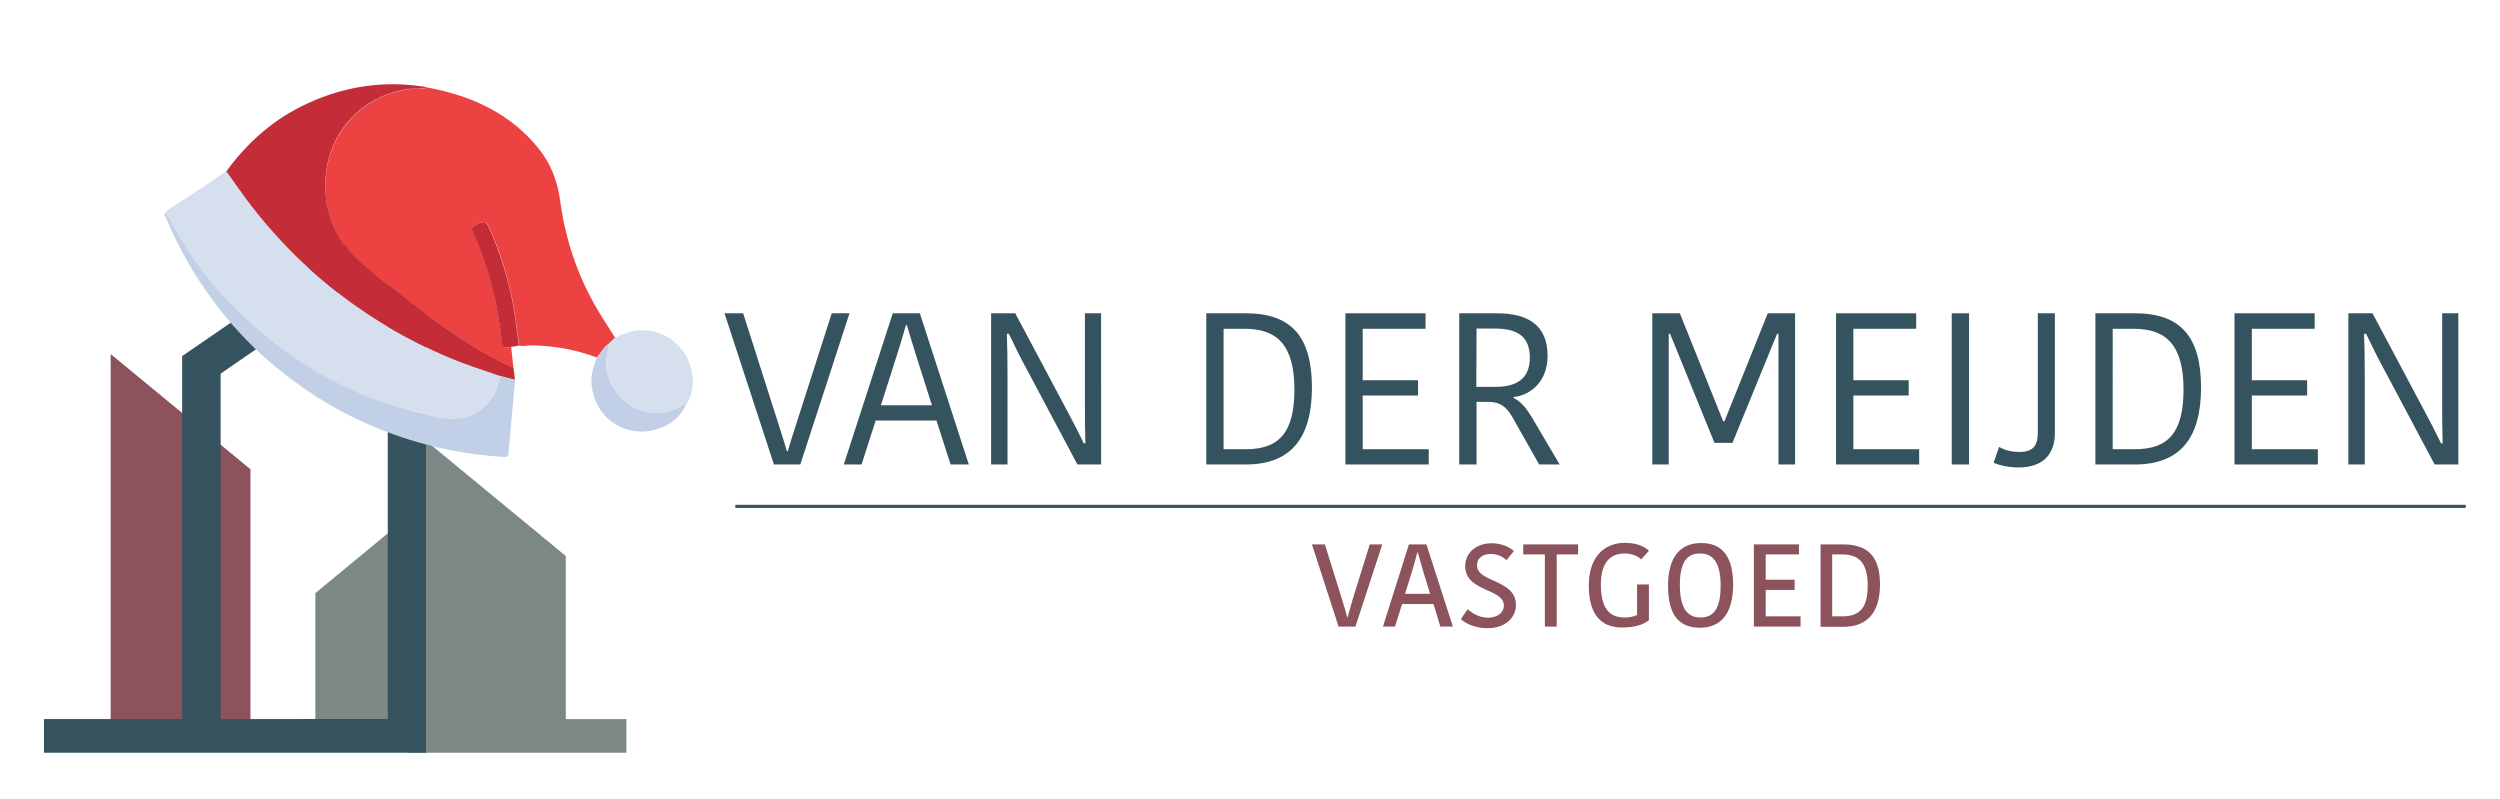 <?xml version="1.0" encoding="utf-8"?>
<!-- Generator: Adobe Illustrator 24.0.3, SVG Export Plug-In . SVG Version: 6.00 Build 0)  -->
<svg version="1.1" id="Laag_1" xmlns="http://www.w3.org/2000/svg" xmlns:xlink="http://www.w3.org/1999/xlink" x="0px" y="0px"
	 viewBox="0 0 1098 350.9" style="enable-background:new 0 0 1098 350.9;" xml:space="preserve">
<style type="text/css">
	.st0{fill:#7B8886;}
	.st1{fill:#8D535C;}
	.st2{fill:#35535E;}
	.st3{fill:none;stroke:#808E8C;stroke-width:1.322;stroke-miterlimit:10;}
	.st4{fill:none;stroke:#365662;stroke-width:1.322;stroke-miterlimit:10;}
	.st5{fill:#EC4241;}
	.st6{fill:#D6DFEE;}
	.st7{fill:#C42D37;}
	.st8{fill:#C1CFE7;}
</style>
<g>
	<polygon class="st0" points="248.5,315.8 248.5,244.2 187.1,193.6 187.1,220.4 138.5,260.5 138.5,322.2 179.4,322.2 179.4,330.6 
		275.1,330.6 275.1,315.8 	"/>
	<polygon class="st1" points="110,324.9 48.6,324.9 48.6,155.5 110,206.1 	"/>
	<path class="st2" d="M187.1,82.8L80,156.4v159.4H19.3v14.8h167.8v-6.7l0,0V82.8z M96.9,164.1l73.4-50.6v202.3H96.9V164.1z"/>
</g>
<g>
	<path class="st2" d="M318.2,137.6h8.2l15.2,47.7c1.3,4.3,2.8,8.6,4,12.9h0.4c1.2-4.3,2.6-8.5,4-12.9l15.3-47.7h7.8L351.5,204h-11.6
		L318.2,137.6z"/>
	<path class="st2" d="M404,137.6l21.5,66.4h-8l-6.2-19.3h-26.7l-6.2,19.3h-7.8l21.5-66.4H404z M386.9,178h22.4l-7.1-22.4
		c-1.5-4.8-2.7-8.7-3.9-12.8h-0.4c-1.1,4-2.4,8-3.8,12.6L386.9,178z"/>
	<path class="st2" d="M442.2,146.6c0.2,5.7,0.3,11,0.3,17.6V204h-7.2v-66.4h10.6l22.4,42.1c2.6,4.8,5.3,10,7.7,15h0.7
		c-0.2-6.1-0.2-12.2-0.2-17.8v-39.3h7.1V204h-10.4l-22.5-42.3c-2.7-4.9-5.1-9.9-7.6-15.1H442.2z"/>
	<path class="st2" d="M529.8,137.6h17.4c20,0,29,10.3,29,32.6c0,21.6-8.7,33.8-29.1,33.8h-17.3L529.8,137.6L529.8,137.6z
		 M537.4,197.3h9.7c14.6,0,21.4-7.2,21.4-26.2c0-19.8-7.8-26.7-21.9-26.7h-9.2V197.3z"/>
	<polygon class="st2" points="590.9,204 590.9,137.6 626.1,137.6 626.1,144.4 598.5,144.4 598.5,167 622.8,167 622.8,173.7 
		598.5,173.7 598.5,197.3 627.5,197.3 627.5,204 	"/>
	<path class="st2" d="M657.5,137.6c13.8,0,22.2,5.4,22.2,18.7c0,10.9-7,17.2-15,18.1v0.4c2.7,1.2,5,3.4,8.1,8.5L685,204h-9l-12-21.2
		c-2.6-4.4-5.5-6.3-10.3-6.3h-5.2V204h-7.6v-66.4H657.5z M648.4,169.9h8.5c9.2,0,15-3.6,15-12.8c0-9.3-5.4-12.8-15.4-12.8h-8
		L648.4,169.9L648.4,169.9z"/>
	<path class="st2" d="M757.4,185l19-47.4h12V204h-7.3v-57.4h-0.6c-6.4,15.8-13.2,32.1-19.6,47.9H753l-19.5-47.9h-0.6V204h-7.2v-66.4
		h12.1l19,47.4H757.4z"/>
	<polygon class="st2" points="806.4,204 806.4,137.6 841.6,137.6 841.6,144.4 814,144.4 814,167 838.3,167 838.3,173.7 814,173.7 
		814,197.3 842.9,197.3 842.9,204 	"/>
	<rect x="857.2" y="137.6" class="st2" width="7.6" height="66.4"/>
	<path class="st2" d="M878,196.3c2.1,1.2,5,2.2,9,2.2c5.7,0,8-2.6,8-8.3v-52.6h7.5v52.7c0,8.4-4.5,15-15.9,15c-5.1,0-9.2-1.2-11-2.1
		L878,196.3z"/>
	<path class="st2" d="M920.3,137.6h17.4c20,0,29,10.3,29,32.6c0,21.6-8.7,33.8-29.1,33.8h-17.3L920.3,137.6L920.3,137.6z
		 M927.9,197.3h9.7c14.6,0,21.4-7.2,21.4-26.2c0-19.8-7.8-26.7-21.9-26.7h-9.2V197.3z"/>
	<polygon class="st2" points="981.4,204 981.4,137.6 1016.6,137.6 1016.6,144.4 989,144.4 989,167 1013.3,167 1013.3,173.7 
		989,173.7 989,197.3 1018,197.3 1018,204 	"/>
	<path class="st2" d="M1038.3,146.6c0.2,5.7,0.3,11,0.3,17.6V204h-7.2v-66.4h10.6l22.4,42.1c2.6,4.8,5.3,10,7.7,15h0.7
		c-0.2-6.1-0.2-12.2-0.2-17.8v-39.3h7.1V204h-10.4l-22.5-42.3c-2.7-4.9-5.1-9.9-7.6-15.1H1038.3z"/>
	<path class="st1" d="M576.2,239.1h5.7l7.5,24.1c0.8,2.6,1.6,5.2,2.3,7.9h0.2c0.7-2.6,1.4-5.2,2.2-7.9l7.5-24.1h5.5l-11.8,36.1h-7.4
		L576.2,239.1z"/>
	<path class="st1" d="M626.5,239.1l11.6,36.1h-5.5l-3-9.9h-13.8l-3.1,9.9h-5.3l11.4-36.1H626.5z M617.1,260.8h11l-3.1-10.1
		c-1-3.4-1.6-5.6-2.3-8.1h-0.2c-0.6,2.4-1.3,4.8-2.2,7.9L617.1,260.8z"/>
	<path class="st1" d="M660.5,265.9c0-7.5-17-5.9-17-17.3c0-5.7,4.8-10,11.6-10c4.6,0,8,1.8,9.8,3.4l-3.2,4c-1.5-1.3-3.7-2.7-7-2.7
		c-3.8,0-6,2.1-6,5c0,7.6,17.1,6.1,17.1,17.4c0,5.4-4.4,10.2-12.5,10.2c-5.9,0-9.9-2.3-11.7-4l3-4.3c1.9,1.6,4.8,3.7,9.2,3.7
		C658.2,271.1,660.5,268.8,660.5,265.9"/>
	<polygon class="st1" points="678.5,243.5 669,243.5 669,239.1 693.1,239.1 693.1,243.5 683.7,243.5 683.7,275.2 678.5,275.2 	"/>
	<path class="st1" d="M724.2,241.9l-3.4,3.8c-1.5-1.4-3.8-2.6-7.3-2.6c-5.1,0-10.4,2.7-10.4,13.6c0,10.3,3.6,14.5,10.4,14.5
		c2,0,4.3-0.4,5.5-1.1v-13.4h5.2v15.7c-2.4,1.9-5.9,3.2-11.8,3.2c-9.6,0-14.6-6.1-14.6-18.4c0-13,7.1-18.8,16-18.8
		C720.2,238.5,723.1,240.8,724.2,241.9"/>
	<path class="st1" d="M746.6,275.7c-8.7,0-14-5-14-18.4c0-13.2,5.8-18.8,14.5-18.8s14.1,5.1,14.1,18.4
		C761.1,270.2,755.3,275.7,746.6,275.7 M746.9,271.2c5.4,0,8.8-3.4,8.8-13.9c0-10.6-3.5-14.2-9.1-14.2c-5.3,0-8.8,3.2-8.8,13.8
		C737.8,267.6,741.4,271.2,746.9,271.2"/>
	<polygon class="st1" points="770.3,275.2 770.3,239.1 790.1,239.1 790.1,243.5 775.5,243.5 775.5,254.6 788.2,254.6 788.2,259.1 
		775.5,259.1 775.5,270.7 790.8,270.7 790.8,275.2 	"/>
	<path class="st1" d="M799.6,239.1h9.9c11.1,0,16.2,5.6,16.2,17.6c0,11-4.5,18.6-16.2,18.6h-9.9V239.1z M804.7,270.7h4.6
		c7.8,0,11-4.2,11-13.5c0-10.2-4.1-13.7-11.2-13.7h-4.4L804.7,270.7L804.7,270.7z"/>
	<line class="st3" x1="323" y1="222.4" x2="1082.9" y2="222.4"/>
	<line class="st4" x1="323" y1="222.4" x2="1082.9" y2="222.4"/>
</g>
<g>
	<path class="st5" d="M262.1,157c-9.3-3.5-18.9-5.2-28.8-5.3c-1.8,0-3.5,0.5-5.3,0.1c-1.1-8.3-2.1-16.7-4-24.9
		c-2.1-8.7-4.8-17.2-8.4-25.3c-2.2-5-2.3-4.9-7.1-2.4c-1.4,0.7-1.5,1.3-0.8,2.7c1.3,2.6,2.4,5.3,3.4,8c4.8,12.6,7.8,25.7,9.2,39.1
		c0.4,3.8,0.5,3.8,4.2,3.4c0.3,3,0.7,6.1,1,9.1c-0.4-0.1-0.9-0.2-1.3-0.4c-12.9-6.3-24.9-14-36.4-22.5c-9.2-6.8-18.1-13.9-27-21.1
		c-12.6-10.2-18.9-22.9-17.8-39.2c1.3-20,16-36.3,36.2-39.1c2.8-0.4,5.7,0.3,8.4-0.8c19.4,3.6,36.5,11.3,49.1,27
		c5.2,6.5,8.2,14.2,9.3,22.6c2.5,18.6,8.6,35.9,18.7,51.7c1.8,2.9,3.7,5.8,5.5,8.7c-0.8,0.7-1.6,1.5-2.4,2.2
		c-0.2,0.2-0.3,0.3-0.5,0.5c0,0,0,0,0,0C265,152.4,264,155.1,262.1,157z"/>
	<path class="st6" d="M72.4,93.6c2.6-2.7,5.9-4.3,8.9-6.3C86.9,83.6,92.6,80,98,76c0.4-0.3,0.9-0.5,1.4-0.7c1.3,1.9,2.6,3.8,4,5.6
		c24.1,34.4,55.4,59.9,94.1,76.3c7.2,3,14.6,5.4,22,7.9c-0.5,9.1-8.4,17.5-17.3,18.9c-4.5,0.7-8.7-0.1-12.9-1
		c-15.3-3.4-29.9-8.6-43.9-15.9c-14.1-7.4-26.9-16.7-38.4-27.6c-12.3-11.7-22.7-25-31-39.9C75,97.5,74.3,95.1,72.4,93.6z"/>
	<path class="st7" d="M219.5,165.1c-7.4-2.5-14.8-4.9-22-7.9c-38.7-16.4-70.1-41.8-94.1-76.3c-1.3-1.9-2.6-3.8-4-5.6
		c9.4-13,21.1-23.2,35.7-29.9c16.7-7.7,34.2-10.2,52.5-7.1c-2.7,1.1-5.6,0.4-8.4,0.8c-20.3,2.9-35,19.1-36.2,39.1
		c-1,16.2,5.2,29,17.8,39.2c8.9,7.2,17.8,14.3,27,21.1c11.5,8.5,23.5,16.3,36.4,22.5c0.4,0.2,0.9,0.3,1.3,0.4
		c0.2,1.8,0.5,3.6,0.7,5.4C223.9,166.3,221.7,165.7,219.5,165.1z"/>
	<path class="st8" d="M219.5,165.1c2.2,0.6,4.4,1.2,6.7,1.7c-0.9,10.8-1.9,21.6-2.9,32.4c-0.1,1-0.4,1.6-1.7,1.5
		c-20.9-1.2-40.8-6-60-14.4c-15.6-6.8-29.7-15.9-42.6-26.9c-10-8.5-18.8-18.2-26.5-28.8c-7.9-10.9-14.5-22.6-19.6-35
		c-0.3-0.6-1.1-1.2-0.5-2.1c1.9,1.6,2.6,3.9,3.7,5.9c8.2,14.9,18.6,28.2,31,39.9c11.5,10.9,24.3,20.2,38.4,27.6
		c13.9,7.3,28.5,12.6,43.9,15.9c4.2,0.9,8.4,1.7,12.9,1C211.1,182.6,219,174.2,219.5,165.1z"/>
	<path class="st6" d="M267.8,150.5c0.8-0.7,1.6-1.5,2.4-2.2c6.3-3.3,12.9-4.4,19.7-1.8c13.5,5,17.5,21,12,30.4
		c-0.1,0.2-0.3,0.4-0.4,0.5c0,0,0,0,0,0c-0.6,0-1.2,0.3-1.7,0.6c-4,2.4-8.4,3.4-13.1,3.1c-11.4-0.6-21.1-11.6-20.3-23
		c0.2-2.5,1.2-4.7,1-7.2c0,0,0,0,0,0C267.5,150.8,267.6,150.7,267.8,150.5z"/>
	<path class="st8" d="M267.3,151c0.2,2.5-0.9,4.7-1,7.2c-0.7,11.4,9,22.3,20.3,23c4.7,0.3,9.1-0.7,13.1-3.1c0.5-0.3,1.1-0.6,1.7-0.6
		c-2.4,5.4-6.7,9-12.2,10.8c-14.3,4.7-28-4.5-29.4-19.5c-0.2-2.7,0.2-5.3,1-7.9c0.4-1.2,0.8-2.5,1.2-3.7
		C264,155.1,265,152.4,267.3,151z"/>
	<path class="st7" d="M224.4,152.4c-3.7,0.4-3.8,0.4-4.2-3.4c-1.4-13.4-4.4-26.5-9.2-39.1c-1-2.7-2.2-5.4-3.4-8
		c-0.6-1.3-0.5-2,0.8-2.7c4.9-2.5,4.9-2.5,7.1,2.4c3.6,8.2,6.3,16.6,8.4,25.3c2,8.2,2.9,16.6,4,24.9
		C226.8,152,225.6,152.2,224.4,152.4z"/>
	<path class="st8" d="M301.4,177.4c0.1-0.2,0.3-0.4,0.4-0.5C301.7,177,301.5,177.2,301.4,177.4z"/>
	<path class="st8" d="M267.8,150.5c-0.2,0.2-0.3,0.3-0.5,0.5C267.5,150.8,267.6,150.7,267.8,150.5z"/>
</g>
</svg>
